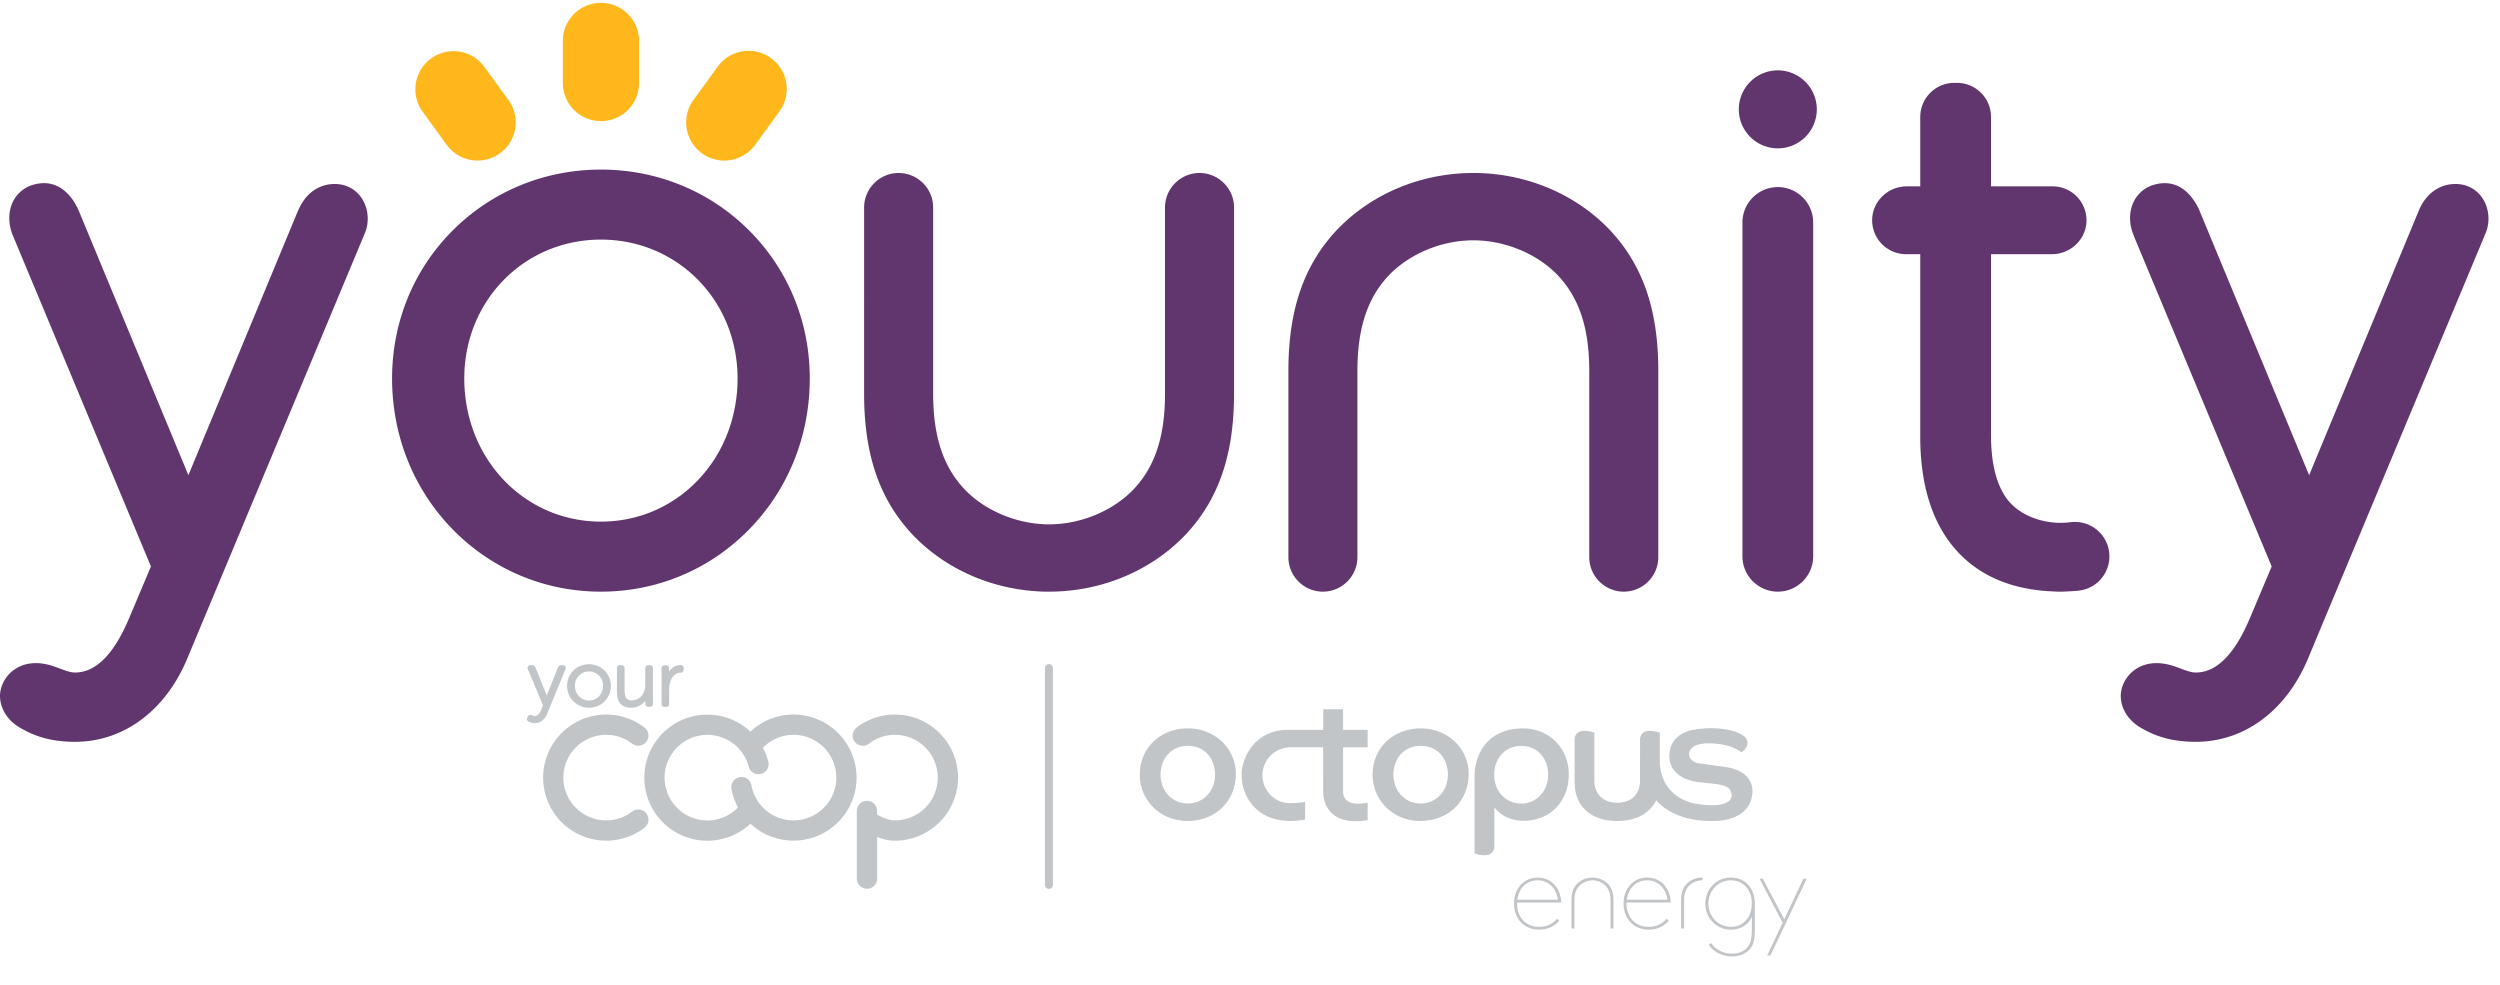 <svg xmlns="http://www.w3.org/2000/svg" viewBox="0 0 226 89">
  <title>Younity</title>
  <g fill="none" fill-rule="evenodd">
    <path d="M43.763 6.017l2.197 3.024a3.447 3.447 0 01-5.578 4.052l-2.196-3.024a3.447 3.447 0 015.577-4.052zm25.936-.762a3.447 3.447 0 01.763 4.814l-2.197 3.024a3.443 3.443 0 01-4.815.762 3.447 3.447 0 01-.762-4.814l2.196-3.024a3.447 3.447 0 014.815-.762zM54.324.259a3.447 3.447 0 013.446 3.447v3.737a3.447 3.447 0 11-6.893 0V3.706A3.447 3.447 0 0154.324.259z" fill="#FFB71B"/>
    <path d="M3.046 16.69c2.569-.711 3.771 1.635 4.079 2.37l5.412 13.056.3.724 4.193 10.116 9.823-23.7c.037-.087.083-.199.144-.32.699-1.597 2.06-2.448 3.63-2.283.9.096 1.686.604 2.155 1.396.53.894.609 2.052.204 3.022L16.892 59.619c-1.972 4.662-5.75 7.441-10.109 7.441-2.42 0-3.851-.631-4.933-1.25C.76 65.187.088 64.2.007 63.098c-.068-.911.396-1.888 1.18-2.488.685-.522 1.896-1.005 3.78-.338.163.057.321.116.476.174.597.223.953.35 1.34.35 1.858 0 3.491-1.624 4.854-4.827l2.008-4.762-5.383-12.903-.347-.832-.87-2.086-.347-.831-5.544-13.288c-.422-1.014-.417-2.145.012-3.027a2.925 2.925 0 011.88-1.55zm191.716 0c2.569-.71 3.771 1.635 4.08 2.37l5.41 13.056.301.724 4.193 10.116 9.958-24.024c.709-1.593 2.07-2.444 3.64-2.279.9.096 1.685.604 2.155 1.396.53.894.608 2.052.203 3.022L208.608 59.62c-1.972 4.662-5.75 7.441-10.109 7.441-2.42 0-3.851-.632-4.933-1.25-1.09-.622-1.762-1.61-1.843-2.712-.068-.911.396-1.888 1.18-2.488.685-.522 1.896-1.005 3.78-.338.163.057.321.116.476.175.597.222.953.348 1.34.348 1.858 0 3.491-1.623 4.854-4.826l2.008-4.762-11.941-28.624c-.277-.663-.443-1.06-.541-1.321-.431-1.009-.426-2.14.003-3.022a2.926 2.926 0 011.88-1.55zM54.324 15.33c5.06 0 9.8 1.936 13.344 5.452 3.57 3.542 5.536 8.31 5.536 13.429 0 5.208-1.96 10.068-5.52 13.685-3.549 3.605-8.294 5.59-13.36 5.59-5.067 0-9.812-1.985-13.36-5.59-3.56-3.617-5.52-8.477-5.52-13.685 0-5.118 1.965-9.887 5.535-13.43 3.544-3.515 8.283-5.45 13.345-5.45zm54.113.309c1.72 0 3.12 1.4 3.12 3.12v16.839c0 5.5-1.386 9.542-4.364 12.717-3.072 3.238-7.481 5.112-12.135 5.17l-.007.002h-.484c-4.64-.076-9.026-1.947-12.077-5.161l-.008-.01c-2.979-3.176-4.366-7.218-4.366-12.718V18.759c0-1.72 1.4-3.12 3.121-3.12s3.121 1.4 3.121 3.12v16.839c0 3.812.887 6.54 2.791 8.585 1.859 1.982 4.806 3.216 7.688 3.217 2.882 0 5.83-1.235 7.693-3.223 1.9-2.04 2.786-4.767 2.786-8.579V18.759c0-1.72 1.4-3.12 3.12-3.12zm25.056 0c4.63.084 9 1.953 12.044 5.16l.008.01c2.979 3.176 4.366 7.218 4.366 12.718v16.839c0 1.72-1.4 3.12-3.12 3.12-1.722 0-3.122-1.4-3.122-3.12V33.527c0-3.812-.887-6.54-2.791-8.585-1.858-1.982-4.806-3.217-7.688-3.217-2.881 0-5.83 1.235-7.693 3.223-1.899 2.04-2.786 4.767-2.786 8.58v16.838c0 1.72-1.4 3.12-3.12 3.12-1.721 0-3.121-1.4-3.121-3.12V33.527c0-5.5 1.387-9.541 4.364-12.717 3.066-3.232 7.464-5.105 12.108-5.17l.008-.001h.543zm27.221 1.273a3.202 3.202 0 013.193 3.017l.005.18v30.18a3.202 3.202 0 01-3.198 3.197 3.202 3.202 0 01-3.193-3.017l-.005-.18v-30.18a3.202 3.202 0 013.198-3.197zm16.194-9.423a3.083 3.083 0 013.08 3.08v6.277h5.565c.857 0 1.681.362 2.26.994.58.632.87 1.485.795 2.341-.137 1.57-1.507 2.798-3.12 2.798h-5.5v16.306c0 2.379.398 4.176 1.216 5.492.733 1.178 2.04 2.011 3.68 2.346a7.03 7.03 0 002.279.084 3.126 3.126 0 013.371 2.112c.297.903.171 1.878-.347 2.675a3.094 3.094 0 01-2.296 1.4c-.403.041-.822.068-1.246.08a2.296 2.296 0 01-.38.01h-.056a3.305 3.305 0 01-.386-.01c-4.092-.123-7.24-1.53-9.358-4.184-1.907-2.389-2.874-5.689-2.874-9.808V22.98h-1.282a3.075 3.075 0 01-2.261-.995 3.078 3.078 0 01-.794-2.341c.136-1.569 1.506-2.797 3.12-2.797h1.217v-6.277a3.083 3.083 0 013.08-3.08zM54.324 21.66c-6.927 0-12.353 5.512-12.353 12.55 0 7.259 5.426 12.945 12.353 12.945 6.926 0 12.352-5.686 12.352-12.945 0-7.038-5.426-12.55-12.352-12.55zM160.714 6.36a3.53 3.53 0 013.526 3.526 3.53 3.53 0 01-3.526 3.526 3.53 3.53 0 01-3.526-3.526 3.53 3.53 0 013.526-3.526z" fill="#61366E"/>
    <path d="M94.822 80.356a.36.36 0 01-.36-.36V60.393a.36.36 0 11.72 0v19.603c0 .2-.16.36-.36.36M156.48 79.331c1.219 0 2.085.889 2.155 2.183l.005.171v2.167c0 .599-.022 1.272-.278 1.702-.359.592-.976.905-1.784.905-1.207 0-1.843-.694-2.052-.976l-.034-.048-.019-.028.219-.164.02.033c.271.43.922.93 1.866.93.707 0 1.259-.283 1.552-.798.191-.34.23-.852.236-1.339l.001-.207v-.968c-.365.73-1.044 1.145-1.887 1.145a2.282 2.282 0 01-1.661-.69 2.379 2.379 0 01-.654-1.664c0-.636.232-1.227.654-1.664a2.28 2.28 0 011.661-.69zm2.874.101l1.943 3.667 1.734-3.667h.3l-3.28 6.946h-.3l1.398-2.968-2.086-3.978h.291zm-10.452-.1c.605 0 1.132.225 1.524.65.33.36.538.84.594 1.37l.014.2.001.037h-3.993v.086c0 .587.186 1.118.524 1.496.36.403.867.616 1.467.616.585 0 1.093-.2 1.482-.58l.125-.133.025-.029.19.191-.021.025c-.448.509-1.071.778-1.8.778-1.333 0-2.264-.972-2.264-2.364 0-1.358.897-2.344 2.132-2.344zm-9.903 0c.605 0 1.132.225 1.524.65.33.36.538.84.594 1.37l.014.2.001.037h-3.993v.086c0 .587.186 1.118.524 1.496.36.403.867.616 1.467.616.585 0 1.093-.2 1.482-.58l.125-.133.024-.029.191.191-.021.025c-.448.509-1.07.778-1.8.778-1.333 0-2.264-.972-2.264-2.364 0-1.358.897-2.344 2.132-2.344zm14.907 0v.25h-.035c-.446 0-.904.194-1.195.504-.263.283-.401.64-.429 1.113l-.005.184v2.555h-.271v-2.555c0-.641.156-1.107.493-1.466a1.922 1.922 0 011.228-.578l.179-.008h.035zm-9.947 0c.54 0 1.053.213 1.406.585.3.32.456.723.487 1.258l.006.208v2.555h-.271v-2.555c0-.567-.138-.979-.434-1.297a1.683 1.683 0 00-1.194-.503c-.446 0-.904.192-1.195.503-.263.283-.401.64-.429 1.113l-.005.184v2.555h-.271v-2.555c0-.641.156-1.107.493-1.466a1.922 1.922 0 011.227-.578l.18-.008zm12.521.25c-1.145 0-2.041.924-2.041 2.103 0 1.179.896 2.102 2.041 2.102 1.11 0 1.886-.865 1.886-2.102 0-1.238-.776-2.102-1.886-2.102zm-7.578 0c-.918 0-1.609.614-1.806 1.581l-.03.174h3.663a2.042 2.042 0 00-.549-1.227 1.74 1.74 0 00-1.278-.527zm-9.903 0c-.918 0-1.609.614-1.806 1.581l-.03.174h3.663a2.039 2.039 0 00-.55-1.227 1.74 1.74 0 00-1.277-.527zm2.82-9.609c.017 2.482-1.723 4.327-4.295 4.218-.916-.05-1.812-.412-2.43-1.206v.073l-.002.315v.42l-.003.882v.378l-.002.555v.574l-.001.43c-.152 1.16-1.787.538-1.787.538v-7.12c.104-2.27 1.463-4.12 4.26-4.183 2.47-.055 4.245 1.784 4.26 4.126zm-20.401-5.858v1.862h2.217v1.58h-2.217v4.026l-.001.013v.046c.008.265.157 1.276 2.013.947l.205-.04v1.592c-4.139.688-4.025-2.504-4.019-2.637V71.5l-.006-3.947h-2.883c-1.46-.014-2.602 1.131-2.602 2.526-.006 1.203.94 2.568 2.602 2.526.398-.01.742-.037 1.038-.078l.214-.033v1.598a7.902 7.902 0 01-1.292.123c-3.564-.001-4.485-2.818-4.44-4.135-.077-.847.617-3.705 3.62-4.075l.263-.025 3.487-.003v-1.862h1.8zm34.78 1.859c2.872.597 1.458 1.958 1.22 2.035 0 0-.765-.7-2.553-.8-2.052-.131-2.16.761-2.165.885v.014c-.072.76.9.898.9.898l2.361.33c2.79.39 2.45 2.368 2.45 2.368-.183 2.476-3.132 2.494-3.132 2.494-4.034.234-5.553-1.86-5.553-1.86-.565 1.124-1.694 1.876-3.57 1.876-2.235 0-3.812-1.254-3.812-3.503v-.084-3.757-.097c.152-1.16 1.787-.538 1.787-.538v4.323c0 1.349.923 2.008 2.062 2.008 1.14 0 2.063-.636 2.063-2.008v-.11-.082l.001-.5v-.16l.001-.537v-.095l.001-.49v-.198l.001-.76v-.851c.153-1.16 1.787-.538 1.787-.538v2.78c.233 3.428 3.51 3.684 3.51 3.684 3.263.451 2.976-.889 2.976-.889-.084-.674-.587-.827-1.455-.938-.54-.07-1.008-.116-1.008-.116-3.498-.222-3.153-2.529-3.153-2.529.044-1.952 2.133-2.25 2.133-2.25 1.845-.328 3.148-.005 3.148-.005zm-48.82-.127c2.423 0 4.342 1.784 4.342 4.126 0 2.342-1.72 4.24-4.386 4.24-2.422 0-4.297-1.84-4.297-4.183 0-2.463 1.92-4.183 4.342-4.183zm21.048 0c2.422 0 4.341 1.784 4.341 4.126 0 2.342-1.72 4.24-4.386 4.24-2.422 0-4.297-1.84-4.297-4.183 0-2.463 1.92-4.183 4.342-4.183zm9.087 1.587c-1.498 0-2.438 1.166-2.438 2.605 0 1.438 1.004 2.604 2.438 2.604 1.423 0 2.438-1.166 2.438-2.604 0-1.44-.91-2.605-2.438-2.605zm-30.134-.008c-1.514 0-2.463 1.166-2.463 2.604 0 1.439 1.015 2.605 2.463 2.605 1.438 0 2.462-1.166 2.462-2.605 0-1.438-.918-2.604-2.462-2.604zm21.047 0c-1.514 0-2.463 1.166-2.463 2.604 0 1.439 1.015 2.605 2.463 2.605 1.438 0 2.463-1.166 2.463-2.605 0-1.438-.92-2.604-2.463-2.604zM80.906 64.597c3.144 0 5.7 2.554 5.7 5.7a5.707 5.707 0 01-5.7 5.7c-.573 0-1.114-.137-1.615-.335v3.765a.913.913 0 01-.918.914.914.914 0 01-.917-.914v-6.119a.916.916 0 011.835 0v.331c.527.293 1.082.524 1.615.524a3.87 3.87 0 003.867-3.867 3.87 3.87 0 00-3.867-3.868 3.83 3.83 0 00-2.346.794.916.916 0 11-1.117-1.452 5.64 5.64 0 013.463-1.173zm-7.878.148c3.062.716 4.972 3.785 4.257 6.844a5.705 5.705 0 01-6.844 4.257 5.604 5.604 0 01-2.597-1.385 5.71 5.71 0 01-5.19 1.393 5.705 5.705 0 01-4.26-6.845 5.705 5.705 0 019.445-2.873 5.685 5.685 0 015.189-1.391zm-18.22-.148a5.64 5.64 0 013.454 1.173.914.914 0 01.17 1.284.919.919 0 01-1.19.232l-.097-.064-.352-.239-.022-.016a3.846 3.846 0 00-1.708-.53l-.26-.01a3.876 3.876 0 00-3.876 3.87 3.875 3.875 0 003.67 3.861l.199.005c.615 0 1.212-.143 1.749-.415l.226-.124.022-.012.352-.246a.922.922 0 011.288.173.914.914 0 01-.17 1.284 5.649 5.649 0 01-3.165 1.166l-.29.008h-.012a5.705 5.705 0 01-5.697-5.7 5.703 5.703 0 015.479-5.696l.218-.004h.013zm14.159 3c.21.39.372.806.489 1.242a.922.922 0 01-.652 1.123.921.921 0 01-1.12-.653 3.859 3.859 0 00-2.862-2.775 3.882 3.882 0 00-.874-.103 3.882 3.882 0 00-3.77 2.99 3.878 3.878 0 002.889 4.648c1.33.31 2.712-.109 3.648-1.067a5.671 5.671 0 01-.588-1.684.912.912 0 01.737-1.062.91.91 0 011.065.734 3.87 3.87 0 002.929 3.076 3.881 3.881 0 004.644-2.896c.486-2.07-.814-4.155-2.89-4.64a3.86 3.86 0 00-3.645 1.067zm-20.86-7.465a.32.32 0 01.295.198l.997 2.458.029.083c.01-.029.022-.057.033-.085l.973-2.444a.296.296 0 01.297-.21h.155c.13 0 .195.059.225.108.04.064.047.144.019.236l-1.676 4.072a1.41 1.41 0 01-.45.606 1.092 1.092 0 01-.944.183 1.668 1.668 0 01-.26-.097.28.28 0 01-.148-.163.26.26 0 01.022-.213l.042-.077c.064-.14.193-.192.345-.133.044.022.087.04.136.061a.36.36 0 00.135.024c.221 0 .411-.176.566-.522l.193-.457-1.38-3.273c-.046-.112-.022-.192.007-.241.025-.042.087-.114.227-.114h.162zm8.074 0c.153 0 .252.079.278.213l.006.072v1.954c0 .35.053.601.156.744.095.132.266.199.505.199a1.1 1.1 0 00.47-.102c.145-.07.274-.165.381-.286.108-.12.195-.267.258-.434.048-.127.078-.262.09-.406l.006-.146v-1.523c0-.153.078-.253.212-.278l.072-.007h.133c.147 0 .246.08.271.214l.007.07v3.196c0 .152-.077.252-.208.277l-.07.006h-.127c-.148 0-.245-.078-.27-.212l-.006-.071v-.258l-.026.03a1.7 1.7 0 01-.786.52 1.55 1.55 0 01-.47.076c-.445 0-.776-.123-.984-.365-.18-.208-.281-.523-.304-.935l-.005-.183v-2.08c0-.15.078-.252.208-.278l.07-.007h.133zm-2.94-.084a2.034 2.034 0 011.408.566 1.922 1.922 0 01.575 1.382 1.976 1.976 0 01-.574 1.41 1.963 1.963 0 01-1.402.574 1.964 1.964 0 01-1.83-1.205 1.982 1.982 0 01-.154-.779 1.92 1.92 0 011.198-1.794c.24-.102.503-.154.78-.154zm8.268.074c.156 0 .258.076.284.207l.007.07v.127c0 .178-.114.284-.305.284a.727.727 0 00-.385.107c-.12.075-.227.177-.317.305-.092.13-.165.29-.217.473-.04.138-.066.286-.076.443l-.005.159v1.325c0 .153-.076.252-.207.277l-.07.007h-.134c-.152 0-.252-.078-.277-.212l-.007-.072v-3.195c0-.152.079-.252.212-.277l.072-.007h.127c.147 0 .245.08.27.213l.007.07v.27c.075-.11.162-.205.26-.288a1.16 1.16 0 01.76-.286zm-8.261.578a1.269 1.269 0 00-1.275 1.296c0 .187.033.364.098.525.065.162.156.304.27.422a1.26 1.26 0 001.403.282 1.282 1.282 0 00.674-.704c.065-.161.097-.338.097-.525 0-.181-.032-.353-.097-.51a1.257 1.257 0 00-1.17-.786z" fill="#C1C5C8"/>
  </g>
</svg>
